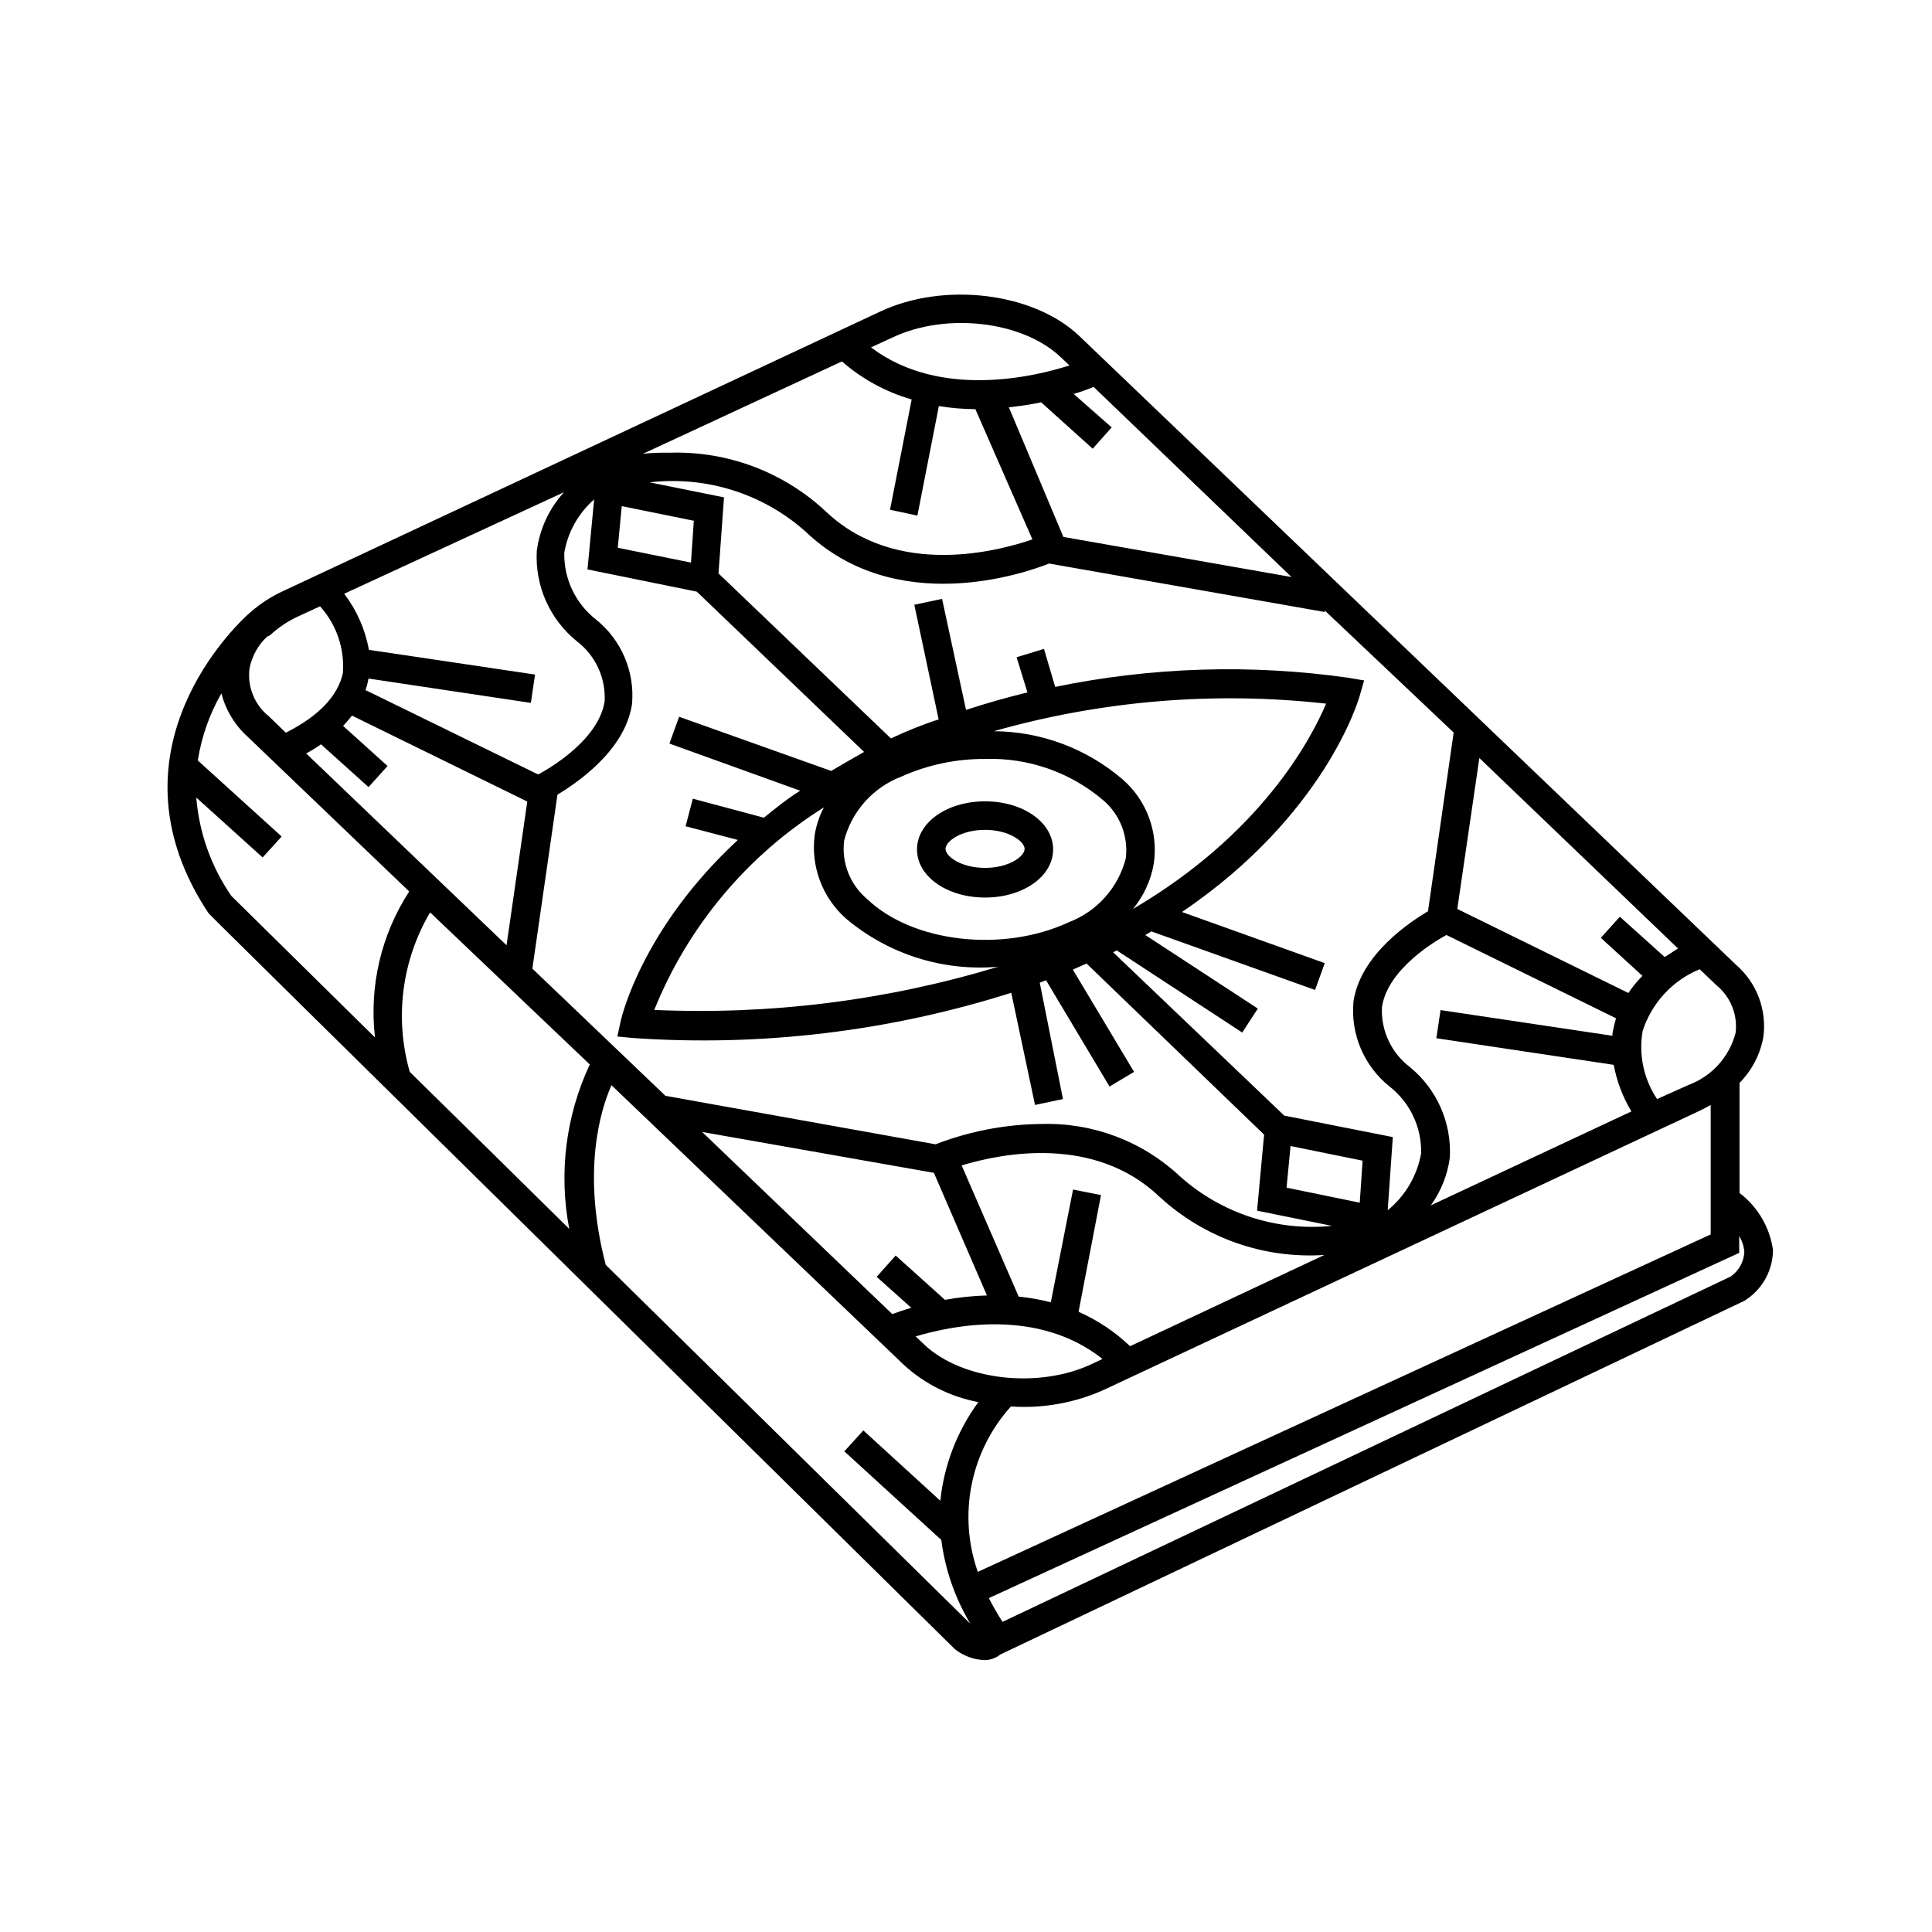 <?xml version="1.0" encoding="UTF-8"?>
<!-- Uploaded to: SVG Repo, www.svgrepo.com, Generator: SVG Repo Mixer Tools -->
<svg fill="#000000" width="800px" height="800px" version="1.1" viewBox="144 144 512 512" xmlns="http://www.w3.org/2000/svg">
 <path d="m405.04 583.94c-2.723-0.059-5.359-0.953-7.555-2.566l-0.555-0.453c-197.39-194.52-197.45-194.57-197.75-195.03-27.105-41.012 4.785-73.656 10.078-78.645 2.961-2.793 6.363-5.074 10.074-6.75l157.89-73.91c17.027-8.012 40.758-5.039 52.801 6.449l174.06 166.66c5.512 4.781 8.223 12.023 7.207 19.246-0.848 4.555-3.039 8.75-6.297 12.043v29.172-0.004c4.836 3.668 8.023 9.105 8.867 15.117-0.035 5.16-2.57 9.988-6.805 12.945l-0.754 0.504-197.24 93.758c-1.141 0.93-2.559 1.445-4.031 1.461zm-100.51-104.74 96.629 95.117c-4.07-6.797-6.695-14.359-7.707-22.219l-25.695-23.477 5.039-5.543 20.402 18.641c0.977-9.453 4.457-18.48 10.078-26.145-7.328-1.379-14.129-4.762-19.648-9.777l-77.586-74.211c-2.973 6.754-7.91 23.027-1.512 47.613zm101.52 88.316c1.059 2.066 2.266 4.18 3.629 6.297l192.91-91.492c2.195-1.473 3.562-3.906 3.676-6.551-0.113-1.48-0.578-2.914-1.359-4.18v4.434zm5.844-50.785c-5.262 5.844-8.855 13-10.398 20.715-1.539 7.711-0.977 15.699 1.633 23.117l194.22-89.426v-34.309c-0.957 0.555-1.965 1.059-2.973 1.562l-157.89 73.957c-7.711 3.453-16.152 4.961-24.586 4.383zm-25.191-18.539 2.316 2.215c10.078 9.422 30.23 11.738 44.387 5.039l2.769-1.309c-16.973-13.453-39.395-9.02-49.621-5.945zm43.125-6.551h0.004c5.047 2.223 9.668 5.309 13.652 9.121l51.488-24.184c-16.031 1.066-31.801-4.488-43.629-15.367-17.332-16.574-42.02-11.539-52.496-8.363l15.113 34.762c2.875 0.285 5.719 0.789 8.516 1.512l5.894-29.875 7.406 1.461zm-99.754-47.66 50.383 48.266c1.258-0.453 2.973-1.059 5.039-1.664l-9.168-8.211 5.039-5.644 13.047 11.738v0.004c3.676-0.664 7.398-1.051 11.133-1.16l-14.055-32.496zm-77.484-15.918c12.949 12.695 27.457 27.004 42.27 41.613-2.832-14.738-0.93-29.992 5.441-43.578l-42.32-40.305c-7.512 12.754-9.461 28.035-5.391 42.27zm167.57 13.801c13.523-0.367 26.648 4.609 36.523 13.855 10.988 9.855 25.621 14.629 40.305 13.152l-19.852-4.031 1.863-20.152-47.055-45.344-3.629 1.613 16.223 27.105-6.5 3.879-16.828-28.164-1.664 0.656 6.152 30.832-7.406 1.562-6.297-29.727c-32.336 10.254-66.312 14.32-100.16 11.992l-4.231-0.402 0.906-4.18c0.301-1.312 5.844-24.59 31.035-47.914l-13.855-3.629 1.914-7.305 18.844 5.039c2.973-2.418 6.195-5.039 9.621-7.152l-34.664-12.496 2.57-7.106 40.305 14.359c2.769-1.664 5.644-3.273 8.715-5.039l-44.336-42.473-28.969-5.894 1.762-18.539h0.004c-4.18 3.652-6.973 8.637-7.91 14.105-0.152 6.883 2.949 13.438 8.363 17.684 6.781 5.414 10.383 13.883 9.574 22.523-1.914 12.496-15.113 21.109-19.75 23.93l-6.648 46.098 35.266 33.703 71.59 12.848c9.004-3.481 18.562-5.309 28.215-5.391zm64.184-2.215 28.77 5.691-1.359 19.398h-0.004c4.672-3.816 7.816-9.176 8.867-15.113 0.152-6.883-2.945-13.438-8.363-17.684-6.781-5.414-10.379-13.883-9.57-22.523 1.863-12.543 15.113-21.16 19.75-23.93l6.801-47.359-34.16-32.344v0.402l-73.051-12.844c-6.602 2.621-40.656 14.41-64.59-8.516-11.273-10.012-26.285-14.738-41.262-13l19.699 3.981-1.461 20.152 45.695 43.73c4.18-1.965 8.414-3.68 12.645-5.039l-6.449-30.379 7.356-1.562 6.352 29.426c5.492-1.812 10.934-3.324 16.273-4.637l-2.871-9.32 7.254-2.215 2.973 10.078v-0.004c25.578-5.277 51.879-6.098 77.734-2.418l4.133 0.707-1.16 4.031c-0.402 1.512-9.473 31.84-47.105 57.332l37.836 13.551-2.57 7.106-43.379-15.516-1.613 0.957 29.824 19.496-4.133 6.348-33.25-21.766-0.957 0.504zm42.977-47.863c-2.367 1.258-15.516 8.816-17.078 19.043l-0.004 0.004c-0.332 6.195 2.422 12.156 7.356 15.918 7.168 5.84 11.117 14.75 10.633 23.98-0.598 4.586-2.328 8.953-5.039 12.699l53.152-24.891c-2.289-3.801-3.875-7.981-4.688-12.344l-47.004-7.055 1.109-7.457 45.543 6.805c0-0.957 0.301-1.914 0.504-2.922l0.453-1.715zm-42.371 66.957 19.398 3.981 0.754-11.133-19.094-3.879zm109.48-57.887c-7.199 2.973-12.727 8.961-15.113 16.375-1.09 6.277 0.281 12.738 3.828 18.035l8.312-3.731c6.168-2.285 10.832-7.438 12.496-13.801 0.59-4.785-1.312-9.539-5.039-12.598zm-389.14-19.449 38.09 37.535h-0.004c-1.574-13.559 1.633-27.246 9.07-38.691l-42.875-41.062c-3.363-3.059-5.762-7.035-6.902-11.434-3.152 5.496-5.269 11.523-6.246 17.781l22.219 20.152-5.039 5.543-17.582-15.871c0.75 9.348 3.949 18.328 9.27 26.047zm112 30.23c30.84 1.383 61.691-2.484 91.238-11.438-14.594 1.285-29.098-3.305-40.305-12.746-6.301-5.555-9.418-13.887-8.312-22.219 0.41-2.531 1.227-4.981 2.418-7.254-20.348 12.738-36.121 31.617-45.039 53.906zm212.91-26.754 45.344 22.27c1.082-1.633 2.332-3.152 3.727-4.535l-11.035-10.078 5.039-5.594 11.891 10.68 3.527-2.266-52.648-50.477zm-305.06-41.211 53.102 50.836 5.492-38.09-46.449-22.77c-0.754 0.906-1.512 1.863-2.367 2.719l11.789 10.629-5.039 5.594-12.594-11.336h-0.004c-1.258 0.891-2.57 1.695-3.93 2.418zm179.86 1.461c-7.637-0.039-15.195 1.559-22.164 4.688-7.461 2.867-13.086 9.148-15.117 16.875-0.762 5.891 1.539 11.762 6.098 15.57 12.043 11.539 35.973 14.258 53.402 6.144 7.477-2.844 13.109-9.137 15.117-16.875 0.758-5.891-1.539-11.762-6.098-15.57-8.691-7.352-19.809-11.215-31.188-10.832zm2.367-7.356h0.004c12.52 0.074 24.605 4.594 34.105 12.746 6.367 5.516 9.496 13.883 8.312 22.219-0.742 4.465-2.656 8.652-5.539 12.141 33.805-19.801 47.055-44.688 51.188-54.41-29.555-3.297-59.465-0.816-88.066 7.305zm-166.26-10.781 45.344 22.168h0.301s15.77-8.062 17.48-19.297h0.004c0.328-6.195-2.426-12.152-7.356-15.918-7.184-5.805-11.141-14.711-10.629-23.934 0.758-5.801 3.273-11.23 7.203-15.566l-58.238 26.902c3.332 4.367 5.574 9.461 6.547 14.863l44.031 6.551-1.109 7.508-43.023-6.449h0.004c-0.199 1.074-0.469 2.133-0.809 3.172zm-26.301-14.309h0.004c-2.418 2.254-4.062 5.219-4.684 8.465-0.621 4.789 1.285 9.555 5.039 12.594l4.586 4.434c8.766-4.434 13.754-9.723 15.113-15.77 0.5-6.488-1.684-12.902-6.047-17.73l-5.793 2.672v-0.004c-2.754 1.273-5.289 2.973-7.508 5.039zm211-26.398 60.457 10.629-52.445-50.383 0.004 0.004c-1.73 0.711-3.496 1.336-5.289 1.863l10.078 8.867-5.039 5.644-13.652-12.293-0.004-0.004c-2.828 0.594-5.688 1.031-8.562 1.312zm-118.09 2.871 19.398 3.93 0.754-11.082-19.094-3.879zm13.906-25.191c15.18-0.445 29.926 5.094 41.062 15.418 18.895 18.137 46.453 10.48 54.914 7.559l-15.113-34.512c-3.242-0.023-6.477-0.293-9.676-0.809l-5.691 29.02-7.254-1.559 5.742-29.223c-6.828-1.965-13.141-5.406-18.488-10.078l-52.75 24.488c2.316-0.305 4.734-0.305 7.254-0.305zm53.203-27.91c18.34 13.906 43.68 7.656 52.598 4.785l-2.519-2.367c-10.078-9.422-30.23-11.738-44.387-5.039zm30.227 145.8c-10.078 0-18.035-5.594-18.035-12.746 0-7.156 7.961-12.75 18.035-12.75 10.078 0 18.035 5.594 18.035 12.746 0.004 7.156-7.957 12.75-18.035 12.75zm0-17.938c-6.398 0-10.48 3.074-10.48 5.039s4.082 5.039 10.48 5.039c6.398 0 10.48-3.074 10.48-5.039s-4.18-5.039-10.48-5.039z"/>
</svg>